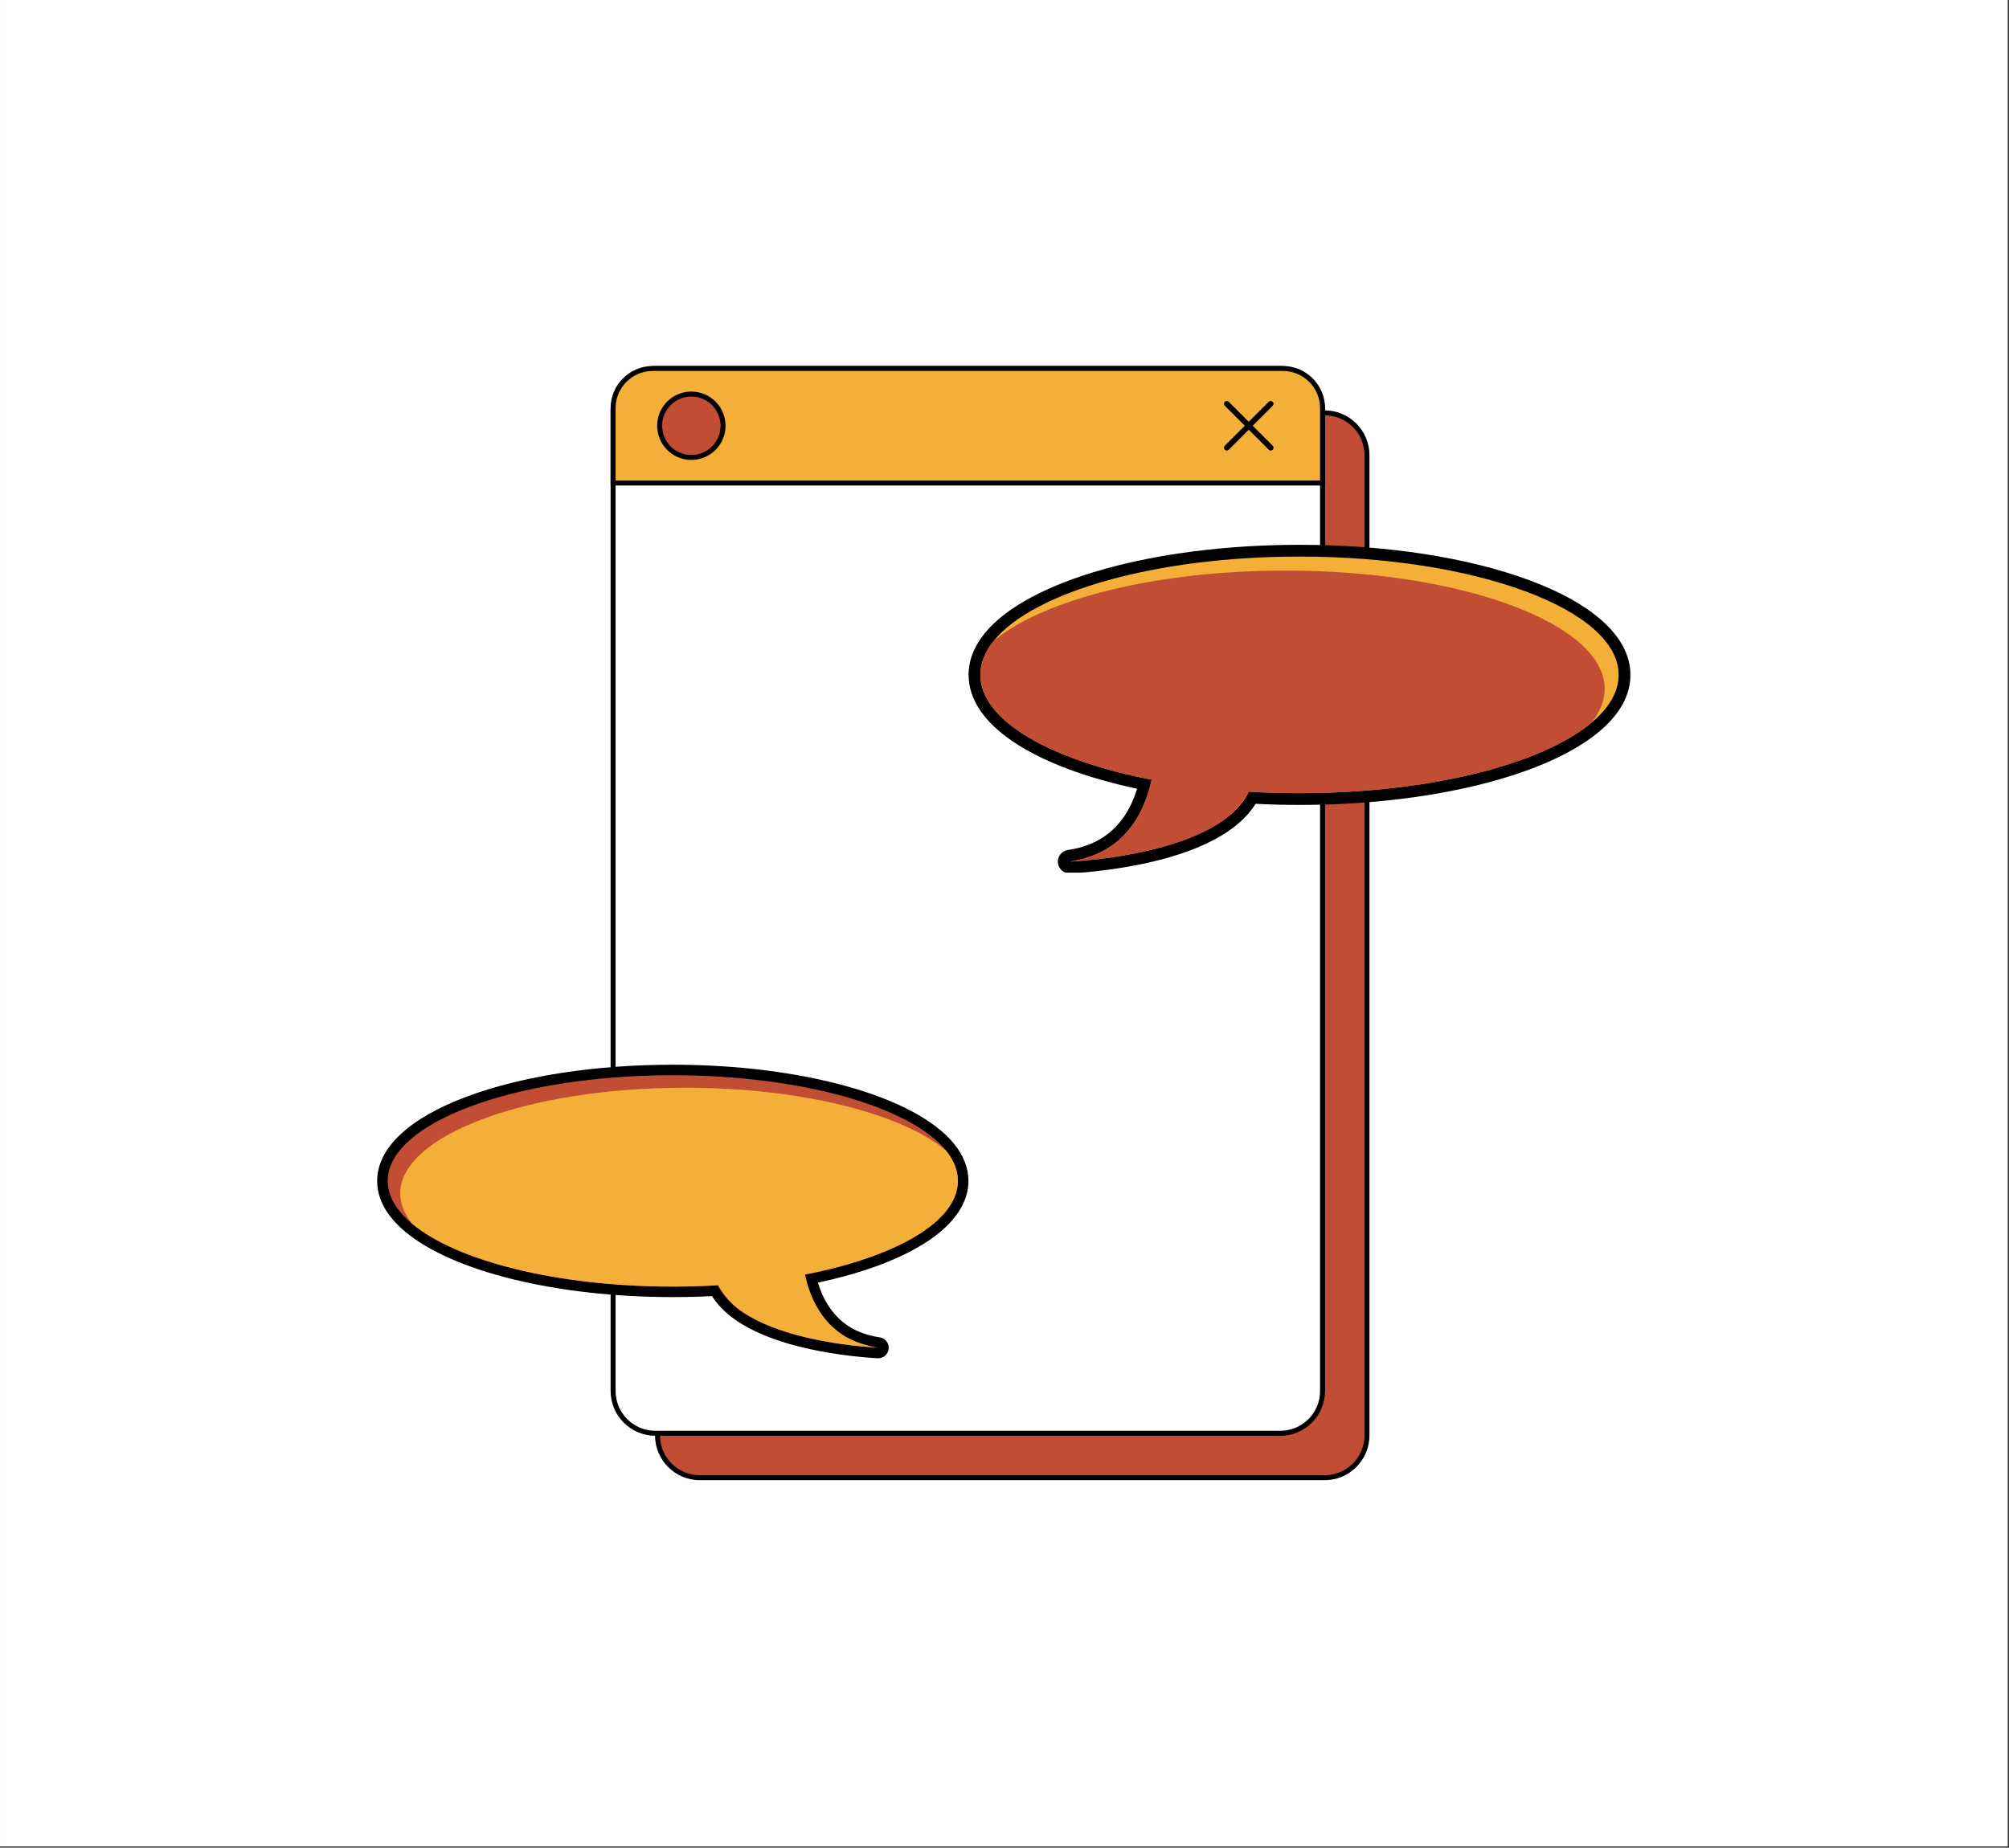 <svg xmlns="http://www.w3.org/2000/svg" xmlns:xlink="http://www.w3.org/1999/xlink" width="998" zoomAndPan="magnify" viewBox="0 0 748.5 688.5" height="918" preserveAspectRatio="xMidYMid meet" version="1.0"><rect x="0" y="0" width="748.5" height="688.5" fill="#333333" stroke="none"/><defs><clipPath id="58236ed023"><path d="M 0.023 0 L 747.98 0 L 747.98 688 L 0.023 688 Z M 0.023 0 " clip-rule="nonzero"/></clipPath><clipPath id="d4ff632d42"><path d="M 244 152 L 510.609 152 L 510.609 551.578 L 244 551.578 Z M 244 152 " clip-rule="nonzero"/></clipPath><clipPath id="6d3d84b71a"><path d="M 227.312 136.379 L 494 136.379 L 494 536 L 227.312 536 Z M 227.312 136.379 " clip-rule="nonzero"/></clipPath><clipPath id="fa7342c961"><path d="M 227.312 136.379 L 494 136.379 L 494 181 L 227.312 181 Z M 227.312 136.379 " clip-rule="nonzero"/></clipPath><clipPath id="e317b4acac"><path d="M 360.844 203.012 L 607.414 203.012 L 607.414 325.172 L 360.844 325.172 Z M 360.844 203.012 " clip-rule="nonzero"/></clipPath><clipPath id="245ccc7d92"><path d="M 140.508 396.746 L 360.836 396.746 L 360.836 506.168 L 140.508 506.168 Z M 140.508 396.746 " clip-rule="nonzero"/></clipPath></defs><g clip-path="url(#58236ed023)"><path fill="#ffffff" d="M 0.023 0 L 747.98 0 L 747.98 688 L 0.023 688 Z M 0.023 0 " fill-opacity="1" fill-rule="nonzero"/><path fill="#ffffff" d="M 0.023 0 L 747.98 0 L 747.98 688 L 0.023 688 Z M 0.023 0 " fill-opacity="1" fill-rule="nonzero"/></g><path fill="#c14d34" d="M 260.73 153.848 L 493.535 153.848 C 494.57 153.848 495.594 153.949 496.609 154.152 C 497.625 154.355 498.609 154.652 499.566 155.047 C 500.523 155.445 501.43 155.93 502.289 156.504 C 503.152 157.082 503.945 157.734 504.68 158.465 C 505.41 159.195 506.062 159.992 506.641 160.855 C 507.215 161.715 507.699 162.621 508.094 163.578 C 508.492 164.535 508.789 165.52 508.992 166.535 C 509.195 167.551 509.293 168.574 509.297 169.609 L 509.297 534.871 C 509.293 535.906 509.195 536.934 508.992 537.949 C 508.789 538.961 508.492 539.949 508.094 540.902 C 507.699 541.859 507.215 542.77 506.641 543.629 C 506.062 544.488 505.41 545.285 504.68 546.016 C 503.945 546.75 503.152 547.402 502.289 547.977 C 501.43 548.551 500.523 549.039 499.566 549.434 C 498.609 549.828 497.625 550.129 496.609 550.332 C 495.594 550.531 494.57 550.633 493.535 550.633 L 260.73 550.633 C 259.695 550.633 258.668 550.531 257.656 550.332 C 256.641 550.129 255.652 549.828 254.699 549.434 C 253.742 549.039 252.832 548.551 251.973 547.977 C 251.113 547.402 250.316 546.75 249.586 546.016 C 248.852 545.285 248.199 544.488 247.625 543.629 C 247.051 542.77 246.562 541.859 246.168 540.902 C 245.773 539.949 245.473 538.961 245.27 537.949 C 245.07 536.934 244.969 535.906 244.969 534.871 L 244.969 169.609 C 244.969 168.574 245.07 167.551 245.27 166.535 C 245.473 165.52 245.773 164.535 246.168 163.578 C 246.562 162.621 247.051 161.715 247.625 160.855 C 248.199 159.992 248.852 159.195 249.586 158.465 C 250.316 157.734 251.113 157.082 251.973 156.504 C 252.832 155.93 253.742 155.445 254.699 155.047 C 255.652 154.652 256.641 154.355 257.656 154.152 C 258.668 153.949 259.695 153.848 260.73 153.848 Z M 260.73 153.848 " fill-opacity="1" fill-rule="nonzero"/><g clip-path="url(#d4ff632d42)"><path fill="#000000" d="M 493.535 154.777 C 501.73 154.777 508.371 161.418 508.371 169.609 L 508.371 534.871 C 508.371 543.062 501.73 549.703 493.535 549.703 L 260.73 549.703 C 252.535 549.703 245.895 543.062 245.895 534.871 L 245.895 169.609 C 245.895 161.418 252.535 154.777 260.73 154.777 L 493.535 154.777 M 493.535 152.922 L 260.73 152.922 C 251.527 152.922 244.043 160.41 244.043 169.609 L 244.043 534.871 C 244.043 544.074 251.527 551.559 260.73 551.559 L 493.535 551.559 C 502.734 551.559 510.223 544.074 510.223 534.871 L 510.223 169.609 C 510.223 160.41 502.734 152.922 493.535 152.922 Z M 493.535 152.922 " fill-opacity="1" fill-rule="nonzero"/></g><path fill="#ffffff" d="M 244.184 137.305 L 476.988 137.305 C 485.688 137.305 492.75 144.367 492.75 153.066 L 492.75 518.328 C 492.75 527.027 485.688 534.09 476.988 534.09 L 244.188 534.09 C 235.488 534.09 228.426 527.027 228.426 518.328 L 228.426 153.066 C 228.426 144.367 235.488 137.305 244.184 137.305 Z M 244.184 137.305 " fill-opacity="1" fill-rule="nonzero"/><g clip-path="url(#6d3d84b71a)"><path fill="#000000" d="M 476.988 138.23 C 485.184 138.23 491.824 144.871 491.824 153.066 L 491.824 518.328 C 491.824 526.52 485.184 533.16 476.988 533.16 L 244.184 533.16 C 235.992 533.16 229.352 526.52 229.352 518.328 L 229.352 153.066 C 229.352 144.871 235.992 138.23 244.184 138.23 L 476.988 138.23 M 476.988 136.379 L 244.184 136.379 C 234.984 136.379 227.496 143.863 227.496 153.066 L 227.496 518.328 C 227.496 527.527 234.984 535.012 244.184 535.012 L 476.988 535.012 C 486.191 535.012 493.676 527.527 493.676 518.328 L 493.676 153.066 C 493.676 143.863 486.191 136.379 476.988 136.379 Z M 476.988 136.379 " fill-opacity="1" fill-rule="nonzero"/></g><path fill="#f4af39" d="M 228.426 179.988 L 228.426 152.09 C 228.426 143.938 235.059 137.305 243.207 137.305 L 477.965 137.305 C 486.117 137.305 492.75 143.938 492.75 152.09 L 492.75 179.988 Z M 228.426 179.988 " fill-opacity="1" fill-rule="nonzero"/><g clip-path="url(#fa7342c961)"><path fill="#000000" d="M 477.965 138.23 C 485.621 138.23 491.824 144.438 491.824 152.09 L 491.824 179.062 L 229.352 179.062 L 229.352 152.09 C 229.352 144.438 235.555 138.23 243.207 138.23 L 477.965 138.23 M 477.965 136.379 L 243.207 136.379 C 234.547 136.379 227.496 143.426 227.496 152.09 L 227.496 180.918 L 493.68 180.918 L 493.68 152.09 C 493.68 143.426 486.629 136.379 477.969 136.379 Z M 477.965 136.379 " fill-opacity="1" fill-rule="nonzero"/></g><path fill="#c14d34" d="M 269.395 158.648 C 269.395 159.422 269.316 160.191 269.168 160.953 C 269.016 161.715 268.789 162.453 268.492 163.168 C 268.195 163.887 267.832 164.566 267.402 165.211 C 266.973 165.855 266.48 166.453 265.934 167 C 265.383 167.551 264.789 168.039 264.145 168.473 C 263.496 168.902 262.816 169.266 262.102 169.562 C 261.383 169.859 260.645 170.082 259.883 170.234 C 259.125 170.387 258.355 170.461 257.578 170.461 C 256.805 170.461 256.035 170.387 255.273 170.234 C 254.512 170.082 253.773 169.859 253.059 169.562 C 252.34 169.266 251.66 168.902 251.016 168.473 C 250.371 168.039 249.773 167.551 249.227 167 C 248.676 166.453 248.188 165.855 247.758 165.211 C 247.324 164.566 246.961 163.887 246.664 163.168 C 246.367 162.453 246.145 161.715 245.992 160.953 C 245.84 160.191 245.766 159.422 245.766 158.648 C 245.766 157.871 245.84 157.105 245.992 156.344 C 246.145 155.582 246.367 154.844 246.664 154.129 C 246.961 153.41 247.324 152.73 247.758 152.086 C 248.188 151.441 248.676 150.844 249.227 150.293 C 249.773 149.746 250.371 149.258 251.016 148.824 C 251.66 148.395 252.34 148.031 253.059 147.734 C 253.773 147.438 254.512 147.211 255.273 147.062 C 256.035 146.91 256.805 146.832 257.578 146.832 C 258.355 146.832 259.125 146.91 259.883 147.062 C 260.645 147.211 261.383 147.438 262.102 147.734 C 262.816 148.031 263.496 148.395 264.145 148.824 C 264.789 149.258 265.383 149.746 265.934 150.293 C 266.48 150.844 266.973 151.441 267.402 152.086 C 267.832 152.73 268.195 153.41 268.492 154.129 C 268.789 154.844 269.016 155.582 269.168 156.344 C 269.316 157.105 269.395 157.871 269.395 158.648 Z M 269.395 158.648 " fill-opacity="1" fill-rule="nonzero"/><path fill="#000000" d="M 257.578 147.758 C 263.594 147.758 268.469 152.633 268.469 158.645 C 268.469 164.66 263.594 169.535 257.578 169.535 C 251.566 169.535 246.691 164.66 246.691 158.645 C 246.691 152.633 251.566 147.758 257.578 147.758 M 257.578 145.906 C 250.555 145.906 244.84 151.621 244.84 158.645 C 244.84 165.672 250.555 171.387 257.578 171.387 C 264.605 171.387 270.32 165.672 270.32 158.645 C 270.32 151.621 264.605 145.906 257.578 145.906 Z M 257.578 145.906 " fill-opacity="1" fill-rule="nonzero"/><path fill="#000000" d="M 466.719 158.648 L 474.184 151.184 C 474.379 150.988 474.488 150.727 474.488 150.449 C 474.488 150.172 474.379 149.91 474.184 149.719 C 473.777 149.312 473.117 149.312 472.715 149.719 L 465.25 157.18 L 457.789 149.719 C 457.383 149.316 456.727 149.312 456.32 149.719 C 456.125 149.91 456.016 150.172 456.016 150.449 C 456.016 150.727 456.125 150.984 456.32 151.184 L 463.785 158.645 L 456.32 166.109 C 456.125 166.305 456.016 166.566 456.016 166.844 C 456.016 167.121 456.125 167.383 456.32 167.578 C 456.723 167.98 457.383 167.98 457.789 167.578 L 465.25 160.113 L 472.715 167.578 C 472.91 167.773 473.172 167.883 473.449 167.883 C 473.73 167.883 473.988 167.773 474.184 167.578 C 474.379 167.379 474.488 167.121 474.488 166.84 C 474.488 166.562 474.379 166.301 474.184 166.109 L 466.719 158.645 Z M 466.719 158.648 " fill-opacity="1" fill-rule="nonzero"/><path fill="#f4af39" d="M 398.508 323.258 C 397.379 323.258 396.43 322.398 396.324 321.266 C 396.219 320.102 397.043 319.062 398.195 318.898 C 404.516 317.988 409.934 315.773 414.293 312.305 C 420.094 307.719 424.16 300.984 426.406 292.25 C 387.266 284.25 363.059 268.715 363.059 251.477 C 363.059 246.617 364.918 241.871 368.582 237.367 C 384.203 218.129 430.648 205.203 484.16 205.203 C 552.07 205.203 605.266 225.527 605.266 251.477 C 605.266 258.395 601.559 264.992 594.246 271.07 C 574.781 287.277 531.574 297.746 484.164 297.746 C 478.254 297.746 472.348 297.586 466.586 297.27 C 465.723 298.832 464.668 300.332 463.441 301.75 C 462.105 303.293 460.559 304.758 458.836 306.109 C 445.484 316.719 422.211 320.809 409.523 322.301 C 403.055 323.074 398.77 323.246 398.59 323.254 C 398.562 323.258 398.535 323.258 398.504 323.258 Z M 398.508 323.258 " fill-opacity="1" fill-rule="nonzero"/><g clip-path="url(#e317b4acac)"><path fill="#000000" d="M 484.164 207.395 C 549.84 207.395 603.074 227.133 603.074 251.473 C 603.074 257.852 599.422 263.918 592.844 269.387 C 574.328 284.801 532.637 295.555 484.164 295.555 C 477.746 295.555 471.438 295.367 465.289 295 C 464.383 296.91 463.203 298.672 461.785 300.312 C 460.52 301.773 459.078 303.133 457.484 304.383 C 444.719 314.527 422.484 318.57 409.27 320.125 C 402.809 320.898 398.508 321.062 398.508 321.062 C 405.723 320.031 411.328 317.461 415.656 314.016 C 423.633 307.711 427.348 298.484 429.059 290.543 C 391.129 283.176 365.254 268.445 365.254 251.473 C 365.254 247.047 367.008 242.777 370.285 238.75 C 385.012 220.609 430.418 207.395 484.164 207.395 M 484.164 203.012 C 430.027 203.012 382.895 216.262 366.879 235.988 C 362.891 240.891 360.867 246.102 360.867 251.473 C 360.867 269.746 384.238 285.461 423.66 293.914 C 421.449 301.102 417.852 306.695 412.938 310.582 C 408.875 313.812 403.816 315.875 397.887 316.727 C 395.578 317.055 393.93 319.137 394.141 321.461 C 394.348 323.727 396.25 325.449 398.504 325.449 C 398.562 325.449 398.621 325.445 398.68 325.445 C 398.859 325.438 403.23 325.262 409.789 324.477 C 425.559 322.621 447.117 318.223 460.211 307.816 C 462.023 306.395 463.676 304.828 465.102 303.18 C 466.109 302.016 467.012 300.793 467.801 299.527 C 473.184 299.801 478.676 299.938 484.164 299.938 C 507.953 299.938 530.988 297.367 550.785 292.508 C 570.398 287.691 585.914 280.859 595.652 272.754 C 603.484 266.238 607.457 259.078 607.457 251.473 C 607.457 237.734 594.074 225.203 569.773 216.195 C 546.836 207.695 516.434 203.012 484.164 203.012 Z M 484.164 203.012 " fill-opacity="1" fill-rule="nonzero"/></g><path fill="#c14d34" d="M 597.855 256.691 C 597.855 261.109 596.102 265.367 592.844 269.387 C 574.324 284.801 532.637 295.555 484.16 295.555 C 477.742 295.555 471.438 295.367 465.289 295 C 464.383 296.91 460.883 301.68 457.48 304.383 C 444.715 314.527 422.484 318.57 409.27 320.125 C 405.723 320.504 399.031 321.012 399.031 321.012 C 399.031 321.012 409.066 319.492 415.656 314.016 C 423.633 307.711 427.348 298.484 429.059 290.543 C 391.129 283.176 365.254 268.445 365.254 251.473 C 365.254 247.047 367.008 242.777 370.285 238.75 C 388.82 223.355 430.5 212.613 478.945 212.613 C 544.621 212.613 597.855 232.352 597.855 256.691 Z M 597.855 256.691 " fill-opacity="1" fill-rule="nonzero"/><path fill="#c14d34" d="M 327.191 504.168 C 328.199 504.168 329.047 503.402 329.141 502.387 C 329.234 501.352 328.5 500.422 327.469 500.273 C 321.824 499.465 316.984 497.48 313.086 494.383 C 307.91 490.289 304.277 484.27 302.266 476.469 C 337.234 469.324 358.855 455.445 358.855 440.043 C 358.855 435.703 357.199 431.465 353.922 427.441 C 339.973 410.254 298.477 398.707 250.672 398.707 C 190.008 398.707 142.484 416.863 142.484 440.043 C 142.484 446.227 145.797 452.117 152.332 457.551 C 169.719 472.023 208.32 481.379 250.672 481.379 C 255.953 481.379 261.227 481.234 266.375 480.953 C 267.145 482.348 268.086 483.688 269.184 484.953 C 270.375 486.332 271.758 487.645 273.297 488.852 C 285.223 498.328 306.016 501.98 317.348 503.316 C 323.129 504.008 326.957 504.16 327.117 504.168 C 327.141 504.168 327.168 504.168 327.191 504.168 Z M 327.191 504.168 " fill-opacity="1" fill-rule="nonzero"/><g clip-path="url(#245ccc7d92)"><path fill="#000000" d="M 250.672 400.664 C 192 400.664 144.441 418.297 144.441 440.043 C 144.441 445.738 147.707 451.156 153.582 456.043 C 170.125 469.816 207.367 479.422 250.672 479.422 C 256.406 479.422 262.039 479.254 267.531 478.926 C 268.344 480.633 269.395 482.207 270.664 483.672 C 271.793 484.977 273.078 486.191 274.504 487.309 C 285.91 496.371 305.77 499.98 317.578 501.371 C 323.348 502.059 327.191 502.207 327.191 502.207 C 320.746 501.285 315.738 498.992 311.871 495.914 C 304.746 490.281 301.426 482.039 299.898 474.941 C 333.785 468.363 356.898 455.203 356.898 440.043 C 356.898 436.09 355.332 432.273 352.402 428.676 C 339.246 412.469 298.684 400.664 250.672 400.664 M 250.672 396.746 C 299.035 396.746 341.141 408.586 355.445 426.207 C 359.008 430.586 360.816 435.242 360.816 440.043 C 360.816 456.363 339.938 470.406 304.723 477.957 C 306.695 484.375 309.91 489.375 314.301 492.844 C 317.93 495.73 322.449 497.574 327.746 498.332 C 329.809 498.629 331.281 500.488 331.09 502.562 C 330.906 504.59 329.207 506.125 327.191 506.125 C 327.141 506.125 327.09 506.125 327.039 506.125 C 326.875 506.117 322.973 505.961 317.113 505.258 C 303.023 503.602 283.77 499.672 272.07 490.375 C 270.453 489.105 268.977 487.707 267.699 486.234 C 266.797 485.191 265.992 484.102 265.289 482.969 C 260.48 483.215 255.574 483.336 250.672 483.336 C 229.418 483.336 208.84 481.039 191.156 476.699 C 173.633 472.395 159.773 466.293 151.074 459.051 C 144.074 453.23 140.527 446.832 140.527 440.039 C 140.527 427.766 152.48 416.574 174.191 408.523 C 194.684 400.93 221.844 396.746 250.672 396.746 Z M 250.672 396.746 " fill-opacity="1" fill-rule="nonzero"/></g><path fill="#f4af39" d="M 149.105 444.703 C 149.105 448.648 150.672 452.453 153.582 456.043 C 170.125 469.816 207.367 479.422 250.672 479.422 C 256.406 479.422 262.039 479.254 267.531 478.926 C 268.344 480.633 271.469 484.891 274.508 487.309 C 285.91 496.371 305.773 499.98 317.578 501.371 C 320.746 501.711 326.723 502.16 326.723 502.16 C 326.723 502.16 317.758 500.809 311.871 495.914 C 304.746 490.281 301.426 482.039 299.898 474.941 C 333.785 468.363 356.898 455.203 356.898 440.043 C 356.898 436.09 355.332 432.273 352.402 428.676 C 335.844 414.922 298.609 405.324 255.332 405.324 C 196.66 405.324 149.105 422.961 149.105 444.703 Z M 149.105 444.703 " fill-opacity="1" fill-rule="nonzero"/></svg>